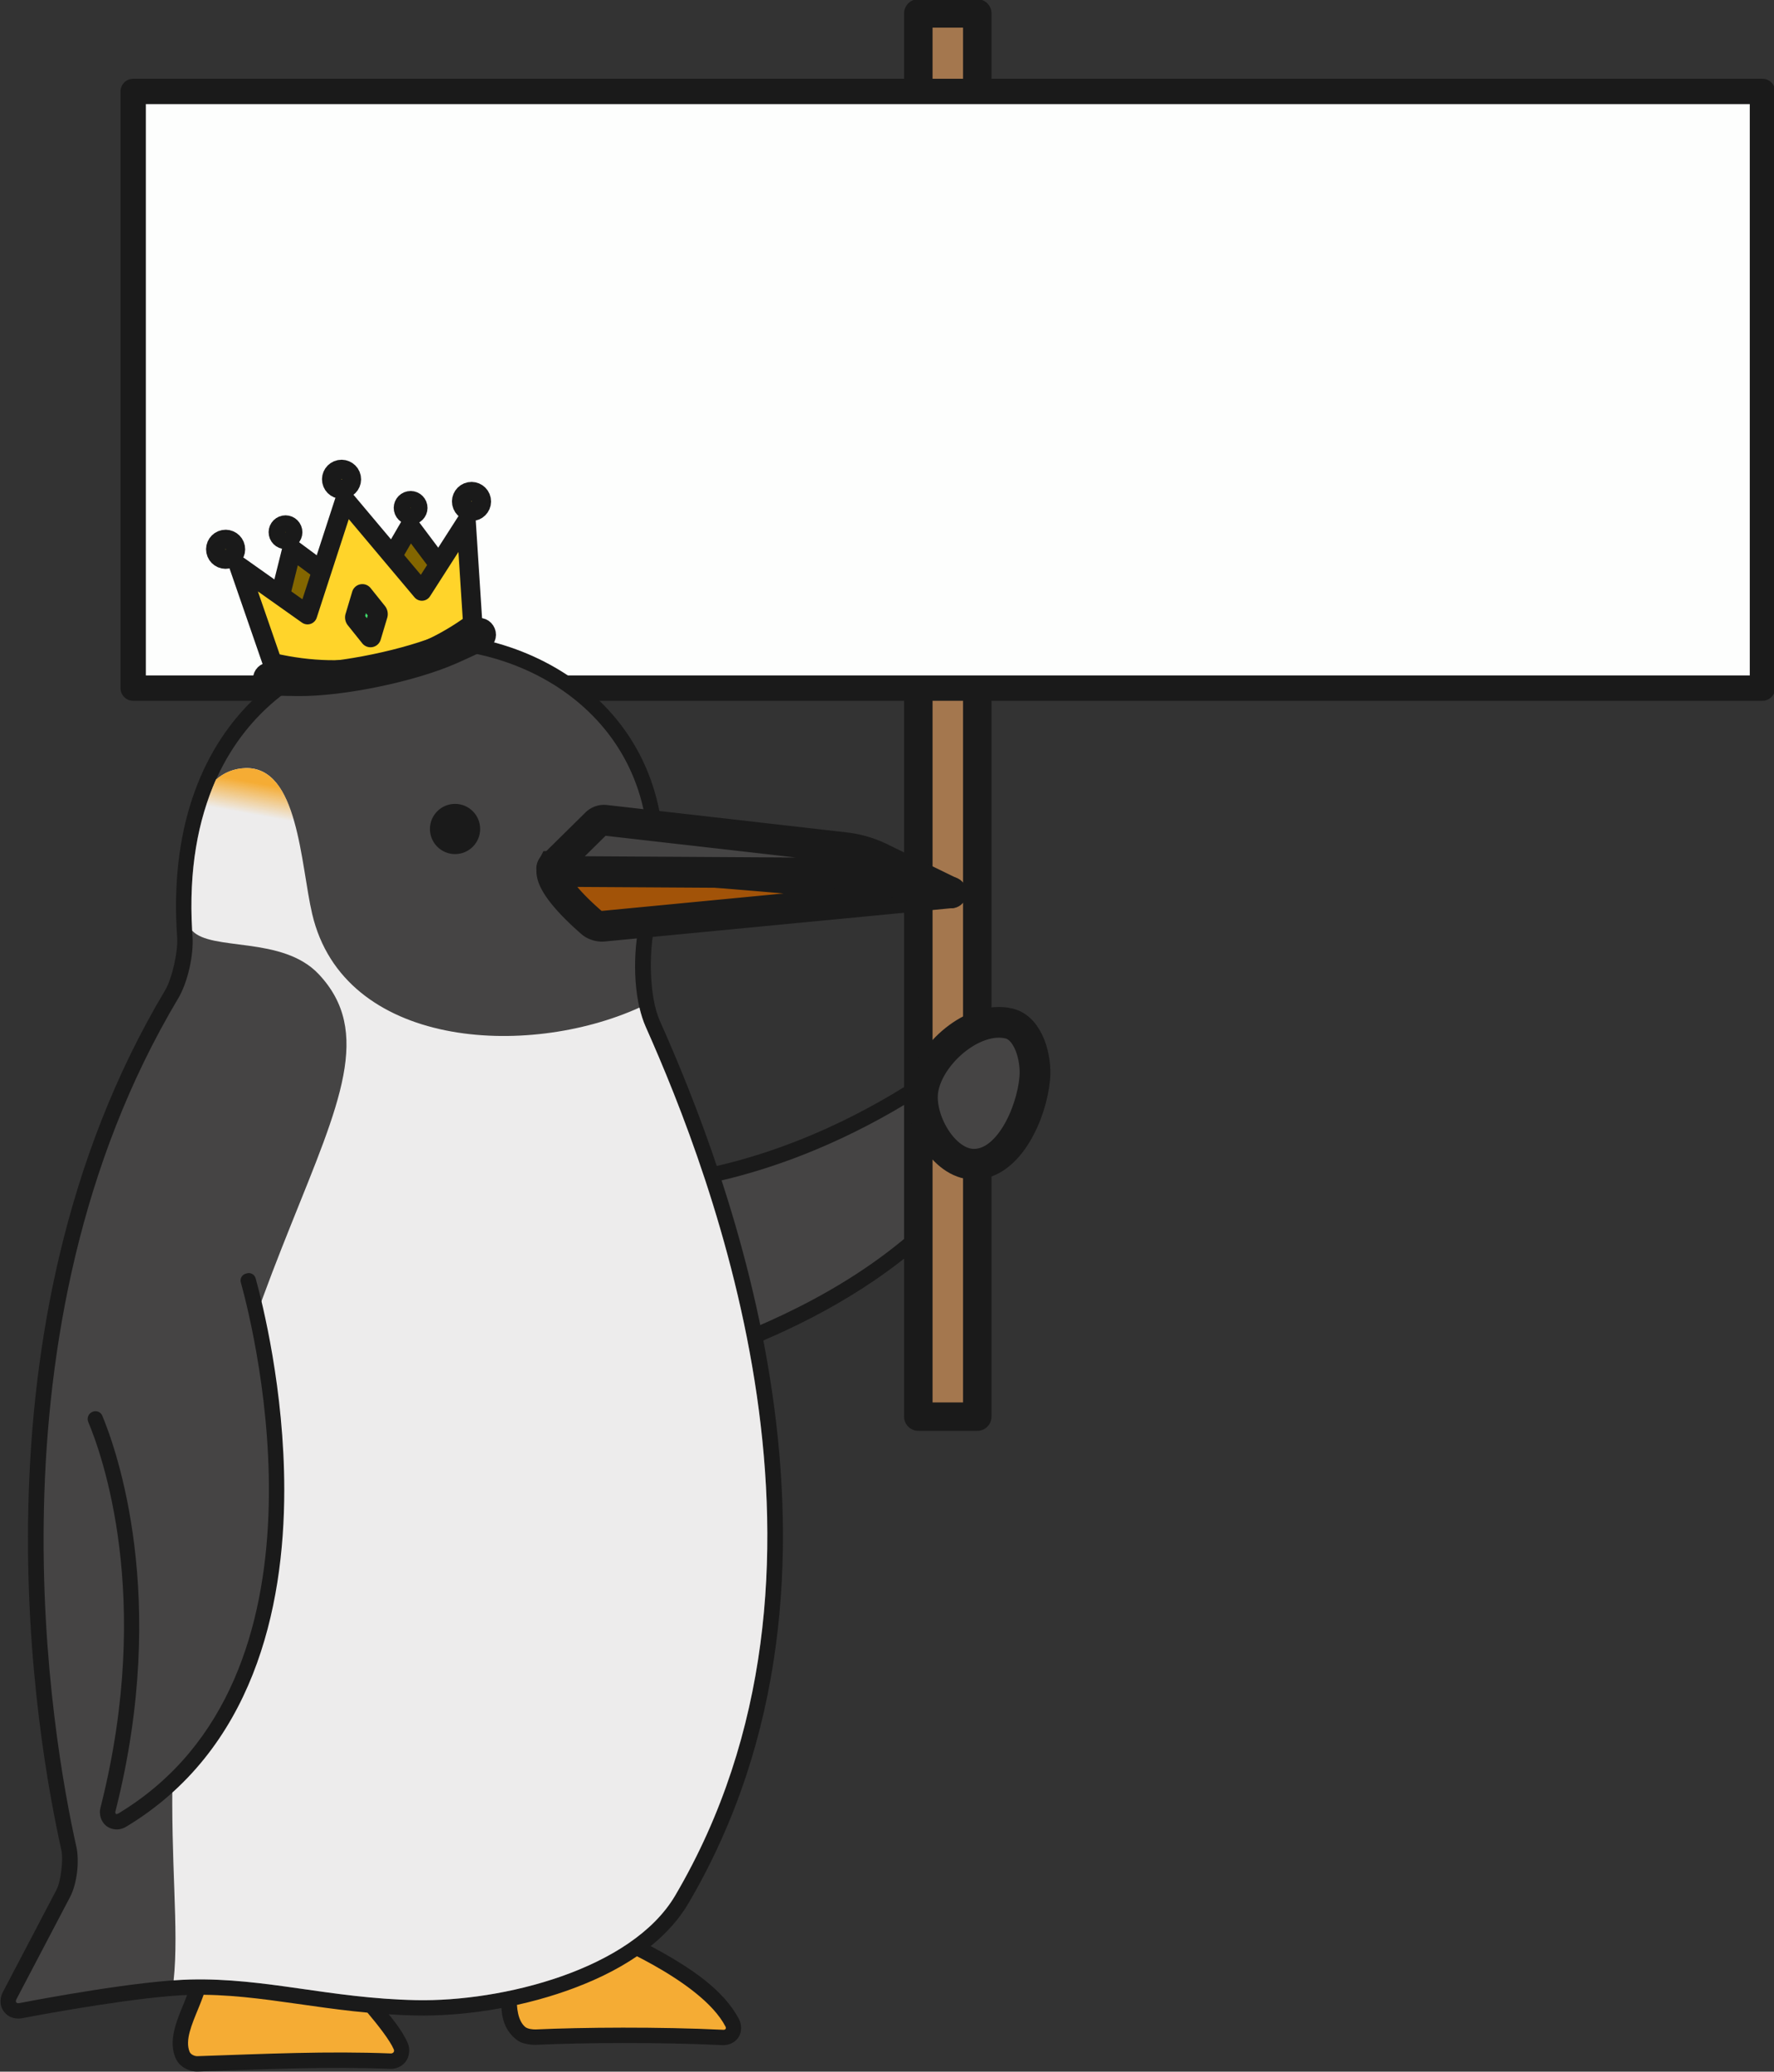<?xml version="1.0" encoding="UTF-8" standalone="no"?>
<!-- Created with Inkscape (http://www.inkscape.org/) -->

<svg
   width="66.146mm"
   height="77.247mm"
   viewBox="0 0 66.146 77.247"
   version="1.1"
   id="svg1"
   inkscape:version="1.4.2 (ebf0e940d0, 2025-05-08)"
   sodipodi:docname="emperor.svg"
   xmlns:inkscape="http://www.inkscape.org/namespaces/inkscape"
   xmlns:sodipodi="http://sodipodi.sourceforge.net/DTD/sodipodi-0.dtd"
   xmlns:xlink="http://www.w3.org/1999/xlink"
   xmlns="http://www.w3.org/2000/svg"
   xmlns:svg="http://www.w3.org/2000/svg">
  <rect x="0" y="0" width="66.146" height="77.247" fill="#333333" stroke="none"/>
  <sodipodi:namedview
     id="namedview1"
     pagecolor="#ffffff"
     bordercolor="#999999"
     borderopacity="1"
     inkscape:showpageshadow="2"
     inkscape:pageopacity="0"
     inkscape:pagecheckerboard="0"
     inkscape:deskcolor="#d1d1d1"
     inkscape:document-units="mm"
     inkscape:zoom="0.73228114"
     inkscape:cx="200.05977"
     inkscape:cy="92.860509"
     inkscape:window-width="1920"
     inkscape:window-height="1008"
     inkscape:window-x="1920"
     inkscape:window-y="0"
     inkscape:window-maximized="1"
     inkscape:current-layer="layer1" />
  <defs
     id="defs1">
    <inkscape:path-effect
       effect="fillet_chamfer"
       id="path-effect5-5-8"
       is_visible="true"
       lpeversion="1"
       nodesatellites_param="F,0,0,1,0,0.193,0,1 @ F,0,0,1,0,0.275,0,1 @ F,0,0,1,0,0.198,0,1 @ F,0,0,1,0,0.173,0,1"
       radius="0"
       unit="px"
       method="auto"
       mode="F"
       chamfer_steps="1"
       flexible="false"
       use_knot_distance="true"
       apply_no_radius="true"
       apply_with_radius="true"
       only_selected="false"
       hide_knots="false" />
    <inkscape:path-effect
       effect="fillet_chamfer"
       id="path-effect4-9-7"
       is_visible="true"
       lpeversion="1"
       nodesatellites_param="F,0,0,1,0,0.228,0,1 @ F,0,0,1,0,0.299,0,1 @ F,0,0,1,0,1.014,0,1 @ F,0,0,1,0,0.063,0,1 @ F,0,0,1,0,0.804,0,1"
       radius="0"
       unit="px"
       method="auto"
       mode="F"
       chamfer_steps="1"
       flexible="false"
       use_knot_distance="true"
       apply_no_radius="true"
       apply_with_radius="true"
       only_selected="false"
       hide_knots="false" />
    <inkscape:path-effect
       effect="fillet_chamfer"
       id="path-effect12-848-4"
       is_visible="true"
       lpeversion="1"
       nodesatellites_param="F,0,0,1,0,0.298,0,1 @ F,0,0,1,0,0.113,0,1 @ F,0,0,1,0,0.113,0,1 @ F,0,0,1,0,0.333,0,1 @ F,0,0,1,0,0.312,0,1 @ F,0,0,1,0,0.113,0,1 @ F,0,0,1,0,0.113,0,1 @ F,0,0,1,0,0,0,1 @ F,0,0,1,0,0,0,1 @ F,0,0,1,0,0,0,1 @ F,0,0,1,0,0,0,1 @ F,0,0,1,0,0.312,0,1"
       radius="0"
       unit="px"
       method="auto"
       mode="F"
       chamfer_steps="1"
       flexible="false"
       use_knot_distance="true"
       apply_no_radius="true"
       apply_with_radius="true"
       only_selected="false"
       hide_knots="false" />
    <linearGradient
       inkscape:collect="always"
       xlink:href="#linearGradient15"
       id="linearGradient37"
       gradientUnits="userSpaceOnUse"
       gradientTransform="translate(36.26,-176.095)"
       x1="43.451"
       y1="93.965"
       x2="42.937"
       y2="96.818" />
    <linearGradient
       id="linearGradient15"
       inkscape:collect="always">
      <stop
         style="stop-color:#f5ac34;stop-opacity:1;"
         offset="0.529"
         id="stop15" />
      <stop
         style="stop-color:#f5ac34;stop-opacity:0;"
         offset="1"
         id="stop16" />
    </linearGradient>
    <inkscape:path-effect
       effect="fillet_chamfer"
       id="path-effect43"
       is_visible="true"
       lpeversion="1"
       nodesatellites_param="F,0,0,1,0,0,0,1 @ F,0,0,1,0,5.164,0,1 @ F,0,0,1,0,0,0,1 @ F,0,0,1,0,0,0,1 @ F,0,0,1,0,0,0,1 @ F,0,0,1,0,5.503,0,1 @ F,0,0,1,0,0,0,1 @ F,0,0,1,0,0,0,1"
       radius="0"
       unit="px"
       method="auto"
       mode="F"
       chamfer_steps="1"
       flexible="false"
       use_knot_distance="true"
       apply_no_radius="true"
       apply_with_radius="true"
       only_selected="false"
       hide_knots="false" />
    <inkscape:path-effect
       effect="fillet_chamfer"
       id="path-effect44"
       is_visible="true"
       lpeversion="1"
       nodesatellites_param="F,0,0,1,0,0.136,0,1 @ F,0,0,1,0,0.153,0,1 @ F,0,0,1,0,0.157,0,1 @ F,0,0,1,0,0.154,0,1"
       radius="0"
       unit="px"
       method="auto"
       mode="F"
       chamfer_steps="1"
       flexible="false"
       use_knot_distance="true"
       apply_no_radius="true"
       apply_with_radius="true"
       only_selected="false"
       hide_knots="false" />
  </defs>
  <g
     inkscape:label="Layer 1"
     inkscape:groupmode="layer"
     id="layer1"
     transform="translate(-51.858,-123.825)">
    <g
       id="g1"
       transform="matrix(0.866,0,0,0.866,-7.467,222.816)">
      <path
         id="path14-4-3-04-9-0-5"
         style="baseline-shift:baseline;display:inline;overflow:visible;vector-effect:none;fill:#1a1a1a;paint-order:stroke fill markers;enable-background:accumulate;stop-color:#000000"
         d="m 77.352,-29.862 -0.604,0.269 c 0.109,0.244 -0.026,0.803 -0.309,1.496 -0.142,0.346 -0.301,0.71 -0.404,1.1 -0.103,0.389 -0.164,0.838 0.025,1.291 0.11,0.263 0.29,0.389 0.45,0.471 0.16,0.082 0.316,0.126 0.521,0.119 2.947,-0.101 5.604,-0.221 8.269,-0.115 0.23,0.009 0.486,-0.079 0.66,-0.295 0.174,-0.215 0.209,-0.561 0.107,-0.799 -0.251,-0.589 -0.759,-1.184 -1.258,-1.778 -0.5,-0.594 -1.019,-1.167 -1.06,-1.216 l -2.834,-0.607 c 0.007,0.016 -3.564,0.064 -3.564,0.064 z"
         sodipodi:nodetypes="scccssscccsccs" />
      <path
         style="baseline-shift:baseline;display:inline;overflow:visible;vector-effect:none;fill:#f5ac34;fill-opacity:1;paint-order:stroke fill markers;enable-background:accumulate;stop-color:#000000"
         d="m 77.352,-29.862 c 0.523,1.173 -1.099,2.902 -0.682,3.901 0.048,0.114 0.214,0.189 0.338,0.184 2.943,-0.101 5.615,-0.224 8.318,-0.117 0.104,0.004 0.175,-0.077 0.134,-0.173 -0.328,-0.771 -2.013,-2.581 -2.221,-2.832"
         id="path15-2-7-1-22-4-6-8" />
      <path
         id="path17-6-8-20-3-6-4"
         style="baseline-shift:baseline;display:inline;overflow:visible;vector-effect:none;fill:#1a1a1a;paint-order:stroke fill markers;enable-background:accumulate;stop-color:#000000"
         d="m 94.535,-31.449 -2.342,0.809 -1.973,1.242 c 0,0 -0.107,0.47 -0.125,1.028 -0.018,0.558 -0.034,1.294 0.582,1.83 0.206,0.179 0.376,0.212 0.526,0.242 0.149,0.03 0.281,0.037 0.41,0.031 1.956,-0.09 5.263,-0.118 8.006,0.015 h 0.002 c 0.204,0.009 0.498,-0.07 0.672,-0.328 0.174,-0.258 0.134,-0.584 0.037,-0.772 v -0.002 c -0.664,-1.288 -2.111,-2.217 -3.385,-2.932 -1.274,-0.714 -2.41,-1.164 -2.41,-1.164 z"
         sodipodi:nodetypes="cccscscccsccscc" />
      <path
         style="baseline-shift:baseline;display:inline;overflow:visible;vector-effect:none;fill:#f5ac34;fill-opacity:1;paint-order:stroke fill markers;enable-background:accumulate;stop-color:#000000"
         d="m 90.866,-29.254 c 0,0 -0.372,1.677 0.245,2.214 0.104,0.091 0.331,0.118 0.471,0.112 1.984,-0.092 5.297,-0.119 8.069,0.016 0.088,0.004 0.132,-0.058 0.091,-0.137 -1.055,-2.047 -5.45,-3.784 -5.45,-3.784"
         id="path18-6-5-9-5-5-4-3" />
      <path
         id="path9-6-5-7-1"
         style="baseline-shift:baseline;display:inline;overflow:visible;vector-effect:none;fill:#454444;fill-opacity:1;stroke-width:1.022;paint-order:stroke fill markers;enable-background:accumulate;stop-color:#000000"
         d="m 111.191,-69.512 c -7.622,6.227 -14.58,6.297 -14.58,6.297 l -2.243,8.194 c 0,0 12.54,-2.178 16.823,-10.349 z" />
      <path
         id="path8-74-9-2"
         style="baseline-shift:baseline;display:inline;overflow:visible;vector-effect:none;fill:#1a1a1a;paint-order:stroke fill markers;enable-background:accumulate;stop-color:#000000"
         d="m 111.224,-70.254 c -6.696,5.625 -12.838,6.426 -14.266,6.538 -0.172,0.013 -0.308,0.158 -0.304,0.33 l 8.51e-4,0.017 c 0.004,0.184 0.157,0.328 0.34,0.313 1.465,-0.12 7.578,-0.935 14.23,-6.34 z m 0,4.682 c -3.816,7.457 -14.663,10.046 -16.584,10.452 -0.161,0.034 -0.268,0.19 -0.238,0.352 l 0.009,0.05 c 0.031,0.17 0.194,0.281 0.362,0.246 1.076,-0.227 4.834,-1.11 8.674,-3.099 2.894,-1.499 5.881,-3.661 7.777,-6.671 z" />
      <rect
         style="fill:#a4774e;fill-opacity:1;stroke:#1a1a1a;stroke-width:1.225;stroke-linejoin:round;stroke-dasharray:none;paint-order:stroke fill markers"
         id="rect38"
         width="2.538"
         height="60.419"
         x="108.044"
         y="-113.732" />
      <rect
         style="fill:#fdfefd;fill-opacity:1;stroke:#1a1a1a;stroke-width:1.091;stroke-linejoin:round;stroke-dasharray:none;paint-order:stroke fill markers"
         id="rect39"
         width="70.149"
         height="25.691"
         x="74.239"
         y="-110.371" />
      <path
         style="baseline-shift:baseline;display:inline;overflow:visible;vector-effect:none;fill:#1a1a1a;paint-order:stroke fill markers;enable-background:accumulate;stop-color:#000000"
         d="m 87.316,-87.035 c -2.872,-0.137 -5.84,0.79 -8.012,2.953 -2.171,2.163 -3.497,5.547 -3.172,10.137 0.043,0.609 -0.221,1.777 -0.523,2.283 -8.699,14.578 -5.504,32.349 -4.463,37.008 0.093,0.416 -0.022,1.357 -0.209,1.713 l -2.309,4.404 c -0.096,0.182 -0.188,0.526 0.043,0.838 0.231,0.312 0.588,0.326 0.791,0.287 1.018,-0.196 5.161,-0.954 7.254,-1.004 3.12,-0.074 5.866,0.805 9.68,0.887 1.943,0.042 4.322,-0.294 6.502,-1.062 2.18,-0.768 4.187,-1.963 5.25,-3.771 8.404,-14.3 1.637,-31.545 -1.24,-38.008 -0.447,-1.003 -0.485,-2.984 -0.197,-4.15 0.927,-3.757 0.036,-6.877 -1.84,-9.029 -1.876,-2.152 -4.682,-3.347 -7.555,-3.484 z"
         id="path20-3-7"
         sodipodi:nodetypes="ssscsccsscssssssss" />
      <path
         style="baseline-shift:baseline;display:inline;overflow:visible;vector-effect:none;fill:#454444;paint-order:stroke fill markers;enable-background:accumulate;stop-color:#000000"
         d="m 71.791,-34.799 c -1.025,-4.587 -4.153,-22.213 4.387,-36.524 0.41,-0.687 0.672,-1.871 0.615,-2.669 -1.257,-17.772 22.812,-15.018 19.274,-0.687 -0.326,1.32 -0.318,3.334 0.235,4.578 2.855,6.413 9.48,23.44 1.275,37.403 -1.878,3.196 -7.461,4.588 -11.167,4.508 -3.716,-0.08 -6.461,-0.966 -9.71,-0.888 -2.226,0.053 -6.334,0.819 -7.362,1.016 -0.132,0.025 -0.187,-0.05 -0.125,-0.169 l 2.31,-4.403 c 0.299,-0.57 0.408,-1.537 0.268,-2.165 z"
         id="path21-4-3-17-1"
         sodipodi:nodetypes="sscssscsscss" />
      <circle
         style="display:inline;fill:#1a1a1a;fill-opacity:1;stroke:none;stroke-width:1.247;stroke-linecap:butt;stroke-linejoin:miter;stroke-dasharray:none;paint-order:stroke fill markers"
         id="path3-59-3"
         cx="88.097"
         cy="-78.615"
         r="1.081" />
      <path
         style="fill:#a25308;fill-opacity:1;stroke:#1a1a1a;stroke-width:1.323;stroke-linecap:butt;stroke-linejoin:miter;stroke-dasharray:none;paint-order:stroke fill markers"
         d="m 56.047,99.094 c -0.317,0.616 1.123,1.945 1.677,2.423 0.114,0.099 0.331,0.164 0.482,0.15 L 73.173,100.23 a 0.018,0.018 89.599 0 0 -2.47e-4,-0.035 l -4.51,-0.369 c -0.095,-0.008 -0.249,-0.021 -0.345,-0.03 -1.371,-0.122 -10.498,-0.928 -11.954,-0.873 -0.106,0.004 -0.268,0.077 -0.316,0.171 z"
         id="path5-62-8"
         sodipodi:nodetypes="scccs"
         inkscape:original-d="m 56.173141,98.94888 c -0.852005,0.632632 1.760087,2.74386 1.760087,2.74386 l 15.437004,-1.48204 -4.880365,-0.399624 c 0,0 -12.022549,-1.080628 -12.316726,-0.862196 z"
         inkscape:path-effect="#path-effect5-5-8"
         transform="translate(36.26,-176.095)" />
      <path
         style="display:inline;fill:#454444;fill-opacity:1;stroke:#1a1a1a;stroke-width:1.323;stroke-linecap:butt;stroke-linejoin:miter;stroke-dasharray:none;paint-order:stroke fill markers"
         d="m 57.917,97.239 -1.881,1.856 a 0.124,0.124 67.868 0 0 0.086,0.212 l 11.611,0.071 a 11.095,11.095 5.573 0 1 2.01,0.196 l 3.452,0.658 a 0.008,0.008 108.409 0 0 0.005,-0.016 L 70.153,98.729 A 4.678,4.678 16.271 0 0 68.631,98.285 L 58.306,97.105 a 0.476,0.476 160.951 0 0 -0.389,0.134 z"
         id="path4-1-0"
         sodipodi:nodetypes="cccccc"
         inkscape:path-effect="#path-effect4-9-7"
         inkscape:original-d="m 58.079292,97.079233 -2.256058,2.22606 12.923352,0.07933 4.510685,0.860017 -3.827001,-1.868442 z"
         transform="translate(36.26,-176.095)" />
      <path
         id="path21-78-9"
         style="baseline-shift:baseline;display:inline;overflow:visible;vector-effect:none;fill:#edecec;fill-opacity:1;paint-order:stroke fill markers;enable-background:accumulate;stop-color:#000000"
         d="m 79.053,-81.234 c -0.49,0.019 -0.903,0.197 -1.246,0.491 -0.78,1.736 -1.181,3.895 -1.029,6.505 0.831,0.899 3.879,0.214 5.443,1.868 4.675,4.943 -5.757,12.461 -6.283,34.211 -0.098,4.037 0.28,6.897 0.043,9.118 0.256,-0.018 0.497,-0.031 0.72,-0.036 3.249,-0.078 5.995,0.809 9.711,0.888 3.706,0.08 9.289,-1.313 11.167,-4.509 8.206,-13.963 1.581,-30.99 -1.274,-37.403 -0.11,-0.248 -0.199,-0.527 -0.268,-0.825 -4.853,2.203 -12.732,1.755 -14.09,-4.026 -0.504,-2.145 -0.589,-6.373 -2.893,-6.283 z"
         sodipodi:nodetypes="sccssccssscsss" />
      <path
         style="baseline-shift:baseline;display:inline;overflow:visible;vector-effect:none;fill:#454444;fill-opacity:1;stroke-width:1.022;paint-order:stroke fill markers;enable-background:accumulate;stop-color:#000000"
         d="m 72.59,-53.623 c 0,0 3.487,6.908 0.729,17.448 -0.029,0.111 0.03,0.154 0.131,0.095 10.753,-6.285 5.385,-23.302 5.385,-23.302"
         id="path9-6-5-7" />
      <path
         id="path8-74-9"
         style="baseline-shift:baseline;display:inline;overflow:visible;vector-effect:none;fill:#1a1a1a;paint-order:stroke fill markers;enable-background:accumulate;stop-color:#000000"
         d="m 42.614,117.002 c 0.619,2.241 4.27,17.001 -5.176,22.807 -0.053,0.033 -0.15,0.107 -0.201,0.078 -0.003,-0.002 -0.005,-0.003 -0.007,-0.005 -0.046,-0.04 -0.001,-0.158 0.014,-0.219 2.285,-9.129 0.002,-15.494 -0.596,-16.923 -0.071,-0.169 -0.268,-0.239 -0.434,-0.158 l -0.016,0.008 c -0.155,0.076 -0.22,0.263 -0.153,0.422 0.574,1.361 2.803,7.514 0.556,16.489 -0.015,0.06 -0.041,0.158 -0.049,0.22 -0.004,0.035 -0.007,0.072 -0.006,0.112 0.001,0.062 0.018,0.163 0.037,0.223 0.041,0.122 0.12,0.26 0.253,0.359 0.174,0.13 0.387,0.154 0.529,0.135 0.143,-0.019 0.239,-0.068 0.318,-0.115 5.449,-3.284 6.799,-9.363 6.801,-14.484 0.002,-4.325 -0.941,-8.068 -1.234,-9.128 -0.046,-0.166 -0.22,-0.258 -0.385,-0.208 l -0.049,0.015 c -0.158,0.048 -0.247,0.215 -0.203,0.373 z"
         sodipodi:nodetypes="cscccsssscccc"
         inkscape:path-effect="#path-effect12-848-4"
         inkscape:original-d="m 42.531771,116.71484 c 0.02726,0.0894 5.145402,16.92425 -5.189864,23.15259 -0.09782,0.059 -0.154598,0.0158 -0.126608,-0.0946 C 39.872596,129.29951 36.513,122.43544 36.513,122.43544 l -0.594813,0.29096 c 0,0 3.263443,6.60546 0.655774,16.88321 -0.02264,0.0892 -0.03972,0.1948 -0.01757,0.33589 0.02215,0.1411 0.105616,0.33864 0.279569,0.46871 0.173954,0.13007 0.386608,0.15428 0.529167,0.13487 0.14256,-0.0194 0.239195,-0.0676 0.318327,-0.11523 5.449105,-3.28379 6.798965,-9.36272 6.801135,-14.48439 0.0022,-5.12061 -1.319783,-9.42606 -1.320041,-9.42697 z"
         transform="translate(36.26,-176.095)" />
      <path
         id="path15-1-9"
         style="fill:url(#linearGradient37);fill-opacity:1;stroke-width:1.323;paint-order:stroke fill markers"
         d="m 79.053,-81.234 c -0.49,0.019 -0.903,0.197 -1.246,0.491 -0.214,0.476 -0.4,0.984 -0.553,1.525 a 2.704,2.729 0 0 0 2.009,0.903 2.704,2.729 0 0 0 1.87,-0.758 c -0.375,-1.245 -0.97,-2.204 -2.08,-2.161 z" />
      <path
         style="display:inline;fill:#454444;fill-opacity:1;stroke:#1a1a1a;stroke-width:1.323;stroke-linejoin:round;stroke-dasharray:none;paint-order:stroke fill markers"
         d="m 111.951,-70.239 c -1.514,-0.368 -3.458,1.312 -3.706,2.85 -0.206,1.276 0.882,3.194 2.174,3.209 1.514,0.018 2.501,-2.19 2.638,-3.698 0.079,-0.866 -0.261,-2.156 -1.106,-2.362 z"
         id="path39"
         sodipodi:nodetypes="aaaaa" />
      <g
         id="g44"
         transform="matrix(0.617,-0.12,0.12,0.617,263.043,-168.325)">
        <path
           style="fill:#836600;fill-opacity:1;stroke:#1a1a1a;stroke-width:1.323;stroke-linejoin:round;stroke-dasharray:none;paint-order:stroke fill markers"
           d="m -310.227,71.288 2.466,-5.292 4.21,4.605 4.022,-4.605 2.596,5.355 z"
           id="path42"
           sodipodi:nodetypes="cccccc" />
        <path
           style="fill:#ffd42a;fill-opacity:1;stroke:#1a1a1a;stroke-width:1.323;stroke-linejoin:round;stroke-dasharray:none;paint-order:stroke fill markers"
           d="m -310.567,73.386 -0.982,-6.923 3.976,4.163 4.023,-7.25 3.975,7.156 3.882,-4.069 -0.889,6.923 c -4.287,2.012 -9.015,2.214 -13.985,0 z"
           id="path40"
           sodipodi:nodetypes="cccccccc" />
        <circle
           style="fill:#ffd42a;fill-opacity:1;stroke:#1a1a1a;stroke-width:1.323;stroke-linejoin:round;stroke-dasharray:none;paint-order:stroke fill markers"
           id="path41"
           cx="-312.225"
           cy="65.154"
           r="0.678" />
        <circle
           style="fill:#836600;fill-opacity:1;stroke:#1a1a1a;stroke-width:1.143;stroke-linejoin:round;stroke-dasharray:none;paint-order:stroke fill markers"
           id="path41-3"
           cx="-307.975"
           cy="64.79"
           r="0.586" />
        <circle
           style="fill:#836600;fill-opacity:1;stroke:#1a1a1a;stroke-width:1.143;stroke-linejoin:round;stroke-dasharray:none;paint-order:stroke fill markers"
           id="path41-3-9"
           cx="-299.244"
           cy="64.79"
           r="0.586" />
        <circle
           style="fill:#ffd42a;fill-opacity:1;stroke:#1a1a1a;stroke-width:1.323;stroke-linejoin:round;stroke-dasharray:none;paint-order:stroke fill markers"
           id="path41-1"
           cx="-303.515"
           cy="61.964"
           r="0.678" />
        <circle
           style="fill:#ffd42a;fill-opacity:1;stroke:#1a1a1a;stroke-width:1.323;stroke-linejoin:round;stroke-dasharray:none;paint-order:stroke fill markers"
           id="path41-7"
           cx="-295.066"
           cy="65.154"
           r="0.678" />
        <path
           id="rect43"
           style="fill:#ffd42a;fill-opacity:1;stroke:#1a1a1a;stroke-width:1.323;stroke-linejoin:round;stroke-dasharray:none;paint-order:stroke fill markers"
           d="m -310.813,73.974 c 0,0 0.913,0.215 2.145,0.455 2.796,0.544 7.434,0.483 10.215,-0.131 1.327,-0.293 2.326,-0.557 2.326,-0.557 0.261,-0.033 0.475,0.212 0.475,0.475 0,0.263 -0.212,0.475 -0.475,0.475 0,0 -0.838,0.226 -1.999,0.493 -2.957,0.681 -7.899,0.745 -10.872,0.138 -1.062,-0.217 -1.816,-0.398 -1.816,-0.398 -0.261,-0.036 -0.475,-0.212 -0.475,-0.475 0,-0.263 0.212,-0.475 0.475,-0.475 z"
           sodipodi:nodetypes="sasssasss"
           inkscape:path-effect="#path-effect43"
           inkscape:original-d="m -310.81275,73.974456 c 0,0 4.81383,1.132713 7.26175,1.099146 2.51424,-0.03448 7.42471,-1.333007 7.42471,-1.333007 0.26118,-0.03281 0.47515,0.211915 0.47515,0.475145 0,0.263231 -0.21192,0.475145 -0.47515,0.475145 0,0 -4.90908,1.32202 -7.42471,1.356393 -2.4491,0.03346 -7.26175,-1.122532 -7.26175,-1.122532 -0.26081,-0.03563 -0.47514,-0.211914 -0.47514,-0.475145 0,-0.26323 0.21191,-0.475145 0.47514,-0.475145 z"
           transform="translate(-0.152)" />
        <path
           id="rect44"
           style="fill:#3edb6a;fill-opacity:1;stroke:#1a1a1a;stroke-width:1.664;stroke-linejoin:round;stroke-dasharray:none;paint-order:stroke fill markers"
           d="m -341.259,31.29 0.923,-1.761 a 0.08,0.08 1.1144348e-4 0 1 0.142,0 l 0.913,1.741 a 0.3,0.3 90 0 1 0,0.278 l -0.913,1.741 a 0.081,0.081 180 0 1 -0.143,0 l -0.923,-1.76 a 0.259,0.259 90 0 1 0,-0.24 z"
           inkscape:path-effect="#path-effect44"
           inkscape:original-d="m -341.32233,31.4101 1.05732,-2.016137 1.05731,2.016137 -1.05731,2.016138 z"
           transform="matrix(0.795,0,0,0.795,-33.114,46.491)" />
      </g>
    </g>
  </g>
</svg>
